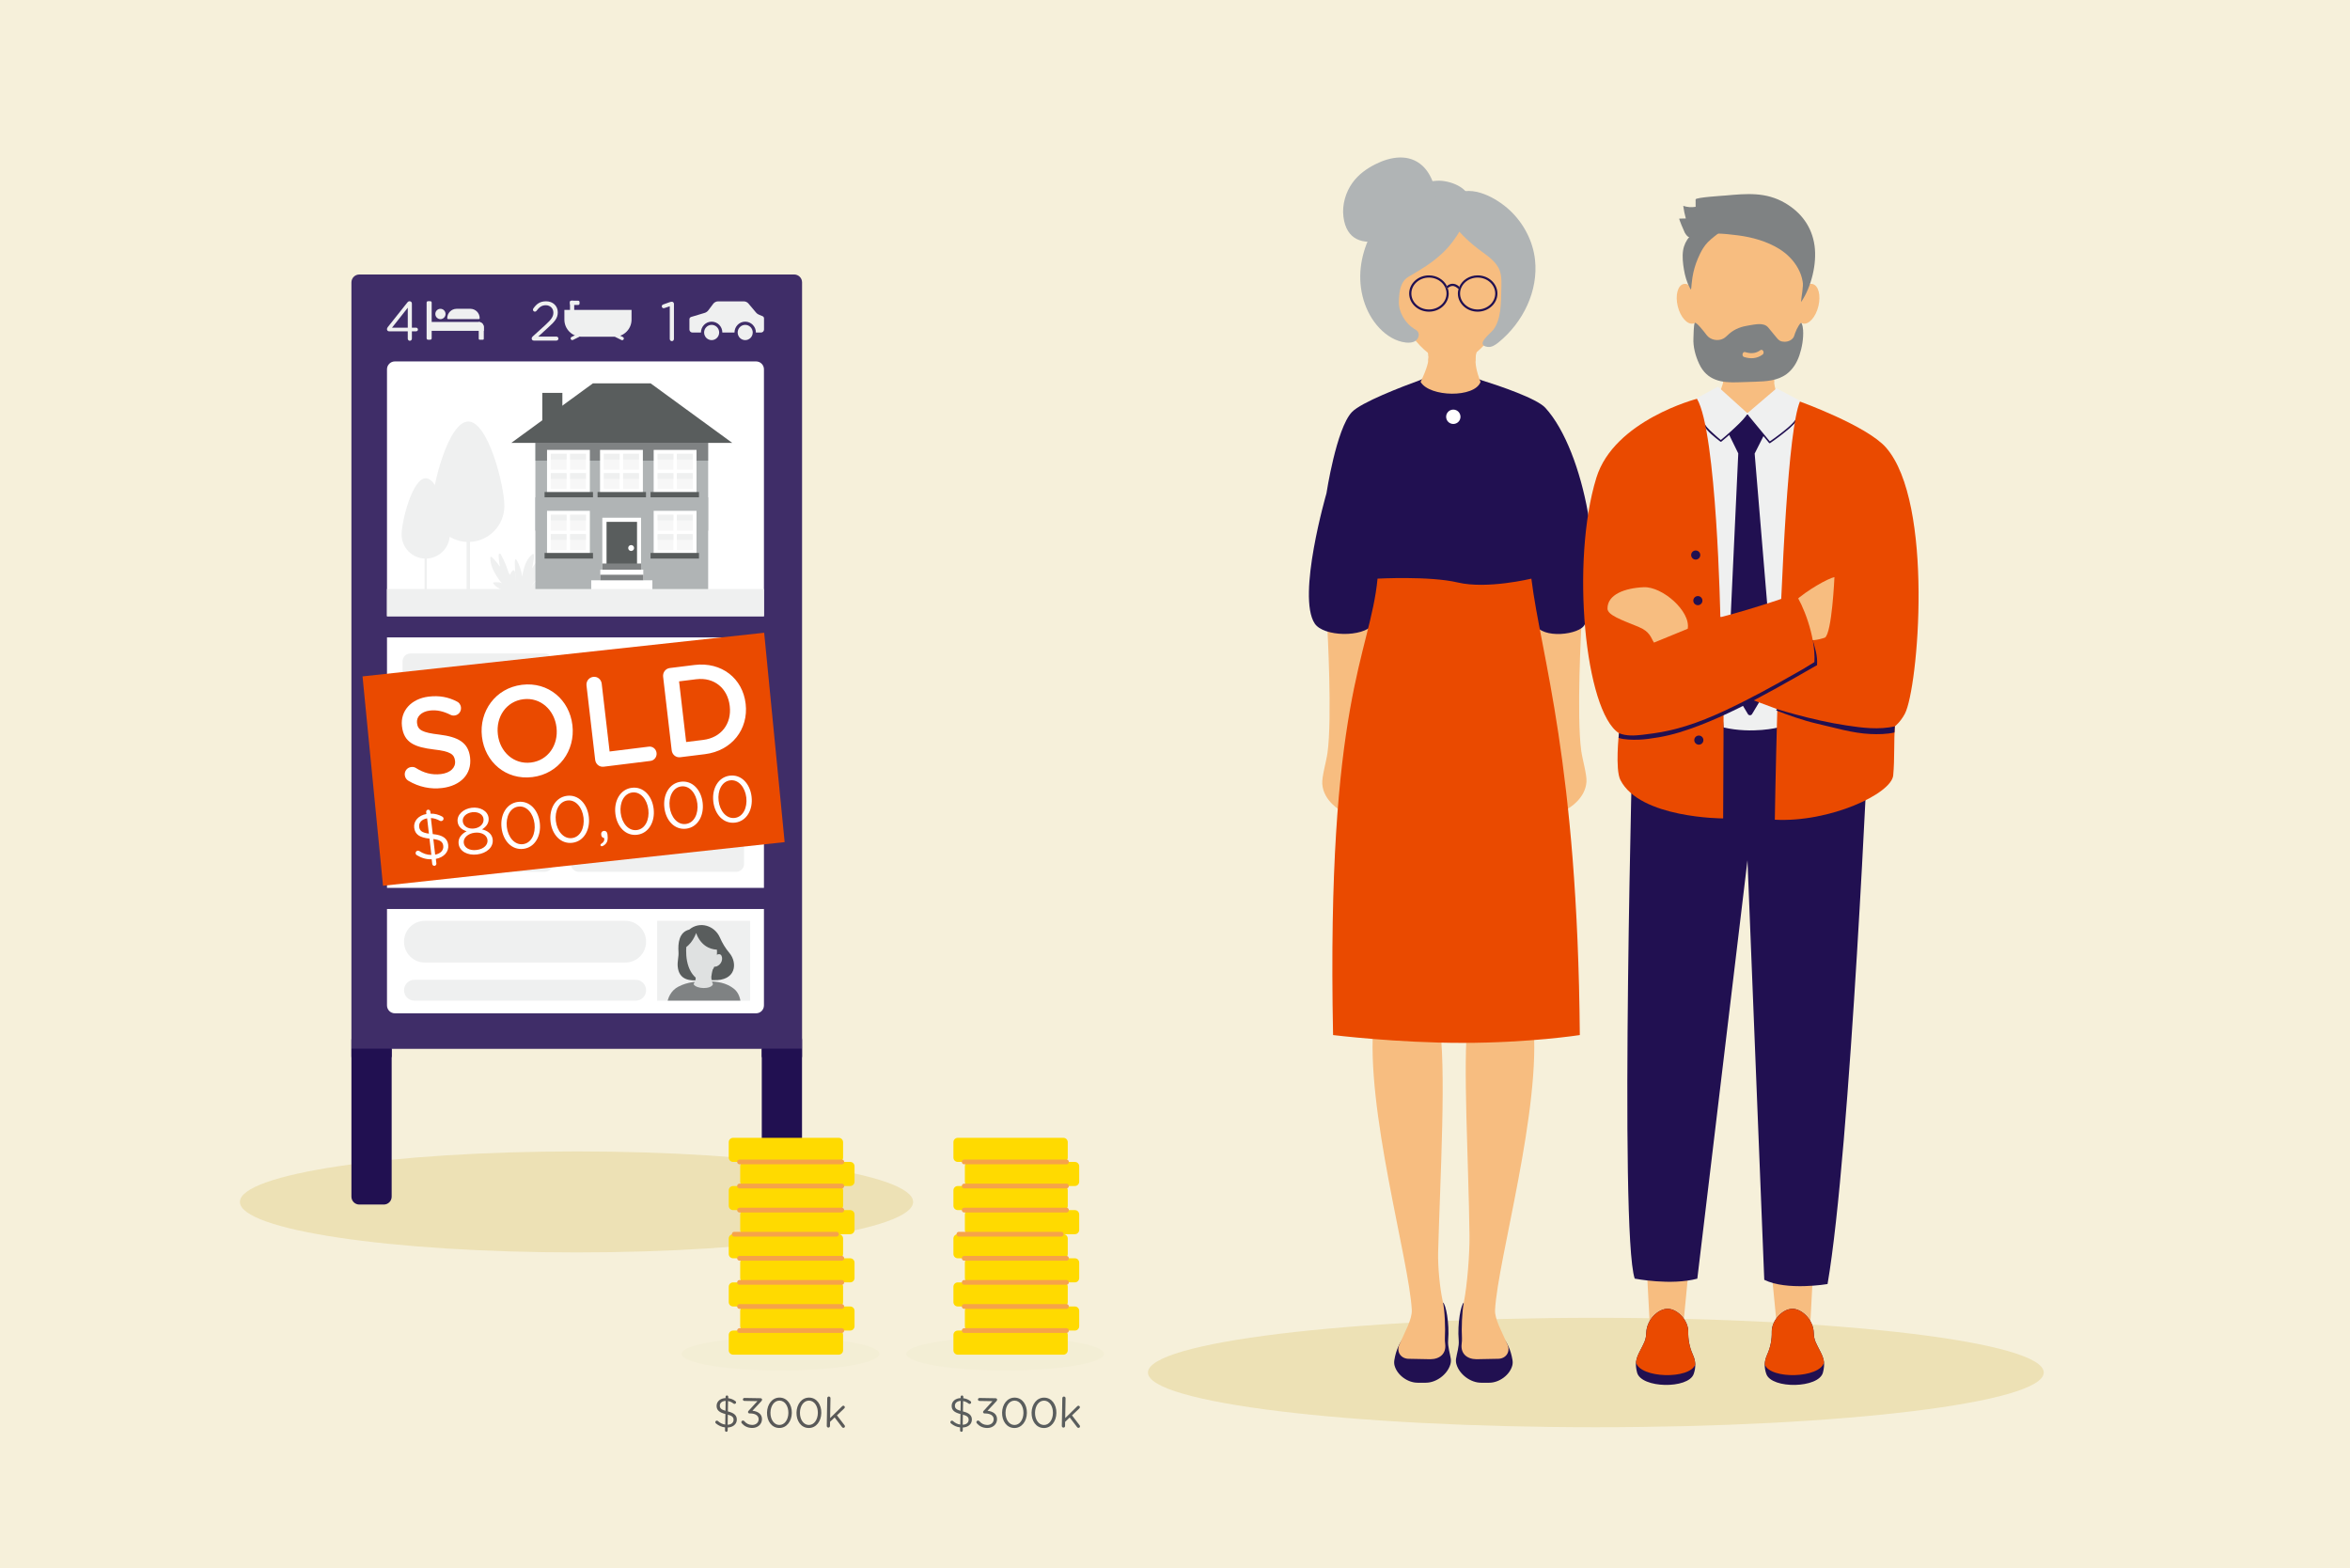 <?xml version="1.0" encoding="UTF-8"?><svg id="a" xmlns="http://www.w3.org/2000/svg" xmlns:xlink="http://www.w3.org/1999/xlink" viewBox="0 0 580 387"><defs><clipPath id="b"><rect x="59.216" y="67.219" width="215.972" height="289.731" fill="none" stroke-width="0"/></clipPath><clipPath id="c"><rect x="59.216" y="284.166" width="166.149" height="24.925" fill="none" stroke-width="0"/></clipPath><clipPath id="d"><rect x="59.216" y="284.167" width="166.149" height="24.923" fill="none" stroke-width="0"/></clipPath><clipPath id="e"><rect x="59.216" y="67.219" width="215.972" height="289.731" fill="none" stroke-width="0"/></clipPath><clipPath id="f"><rect x="162.188" y="227.258" width="22.962" height="19.699" fill="none" stroke-width="0"/></clipPath><clipPath id="g"><rect x="171.719" y="239.604" width="3.769" height="2.444" fill="none" stroke-width="0"/></clipPath><clipPath id="h"><rect x="171.719" y="239.604" width="3.77" height="2.444" fill="none" stroke-width="0"/></clipPath><clipPath id="i"><rect x="59.216" y="67.219" width="215.972" height="289.731" fill="none" stroke-width="0"/></clipPath><clipPath id="j"><rect x="59.216" y="67.219" width="215.972" height="289.731" fill="none" stroke-width="0"/></clipPath><clipPath id="k"><rect x="59.216" y="67.219" width="215.972" height="289.731" fill="none" stroke-width="0"/></clipPath><clipPath id="l"><rect x="59.216" y="67.219" width="215.972" height="289.731" fill="none" stroke-width="0"/></clipPath><clipPath id="m"><rect x="168.229" y="330.025" width="48.817" height="8.203" fill="none" stroke-width="0"/></clipPath><clipPath id="n"><rect x="168.229" y="330.025" width="48.817" height="8.203" fill="none" stroke-width="0"/></clipPath><clipPath id="o"><rect x="168.229" y="330.025" width="48.817" height="8.203" fill="none" stroke-width="0"/></clipPath><clipPath id="p"><rect x="168.229" y="330.025" width="48.817" height="8.203" fill="none" stroke-width="0"/></clipPath><clipPath id="q"><rect x="59.216" y="67.219" width="215.972" height="289.731" fill="none" stroke-width="0"/></clipPath><clipPath id="r"><rect x="223.681" y="330.025" width="48.817" height="8.203" fill="none" stroke-width="0"/></clipPath><clipPath id="s"><rect x="223.681" y="330.025" width="48.817" height="8.203" fill="none" stroke-width="0"/></clipPath><clipPath id="t"><rect x="223.681" y="330.025" width="48.817" height="8.203" fill="none" stroke-width="0"/></clipPath><clipPath id="u"><rect x="223.681" y="330.025" width="48.817" height="8.203" fill="none" stroke-width="0"/></clipPath><clipPath id="v"><rect x="86.737" y="258.857" width="9.931" height="2.043" fill="none" stroke-width="0"/></clipPath><clipPath id="w"><rect x="86.737" y="258.857" width="9.932" height="2.043" fill="none" stroke-width="0"/></clipPath><clipPath id="x"><rect x="188.014" y="258.857" width="9.932" height="2.043" fill="none" stroke-width="0"/></clipPath><clipPath id="y"><rect x="188.014" y="258.857" width="9.932" height="2.043" fill="none" stroke-width="0"/></clipPath><clipPath id="z"><rect x="283.325" y="37.868" width="221.092" height="314.365" fill="none" stroke-width="0"/></clipPath><clipPath id="aa"><rect x="283.325" y="325.227" width="221.092" height="27.006" fill="none" stroke-width="0"/></clipPath><clipPath id="ab"><rect x="283.325" y="325.227" width="221.092" height="27.006" fill="none" stroke-width="0"/></clipPath><clipPath id="ac"><rect x="351.065" y="81.146" width="14.298" height="10.256" fill="none" stroke-width="0"/></clipPath><clipPath id="ad"><rect x="351.065" y="81.146" width="14.298" height="10.256" fill="none" stroke-width="0"/></clipPath><clipPath id="ae"><rect x="423.965" y="85.077" width="15.107" height="10.166" fill="none" stroke-width="0"/></clipPath><clipPath id="af"><rect x="423.965" y="85.076" width="15.107" height="10.166" fill="none" stroke-width="0"/></clipPath><clipPath id="ag"><path d="m406.311,328.92c-.064,1.904-.506,2.412-1.695,4.772-.86,1.71-1.121,2.925-.575,5.038,1.016,3.934,12.641,4.104,13.973.372.581-1.626.521-3.177-.184-4.729-.891-1.966-1.195-3.85-1.159-5.691.055-2.797-2.647-5.679-5.108-5.679-2.248,0-5.137,2.583-5.252,5.916" fill="none" stroke-width="0"/></clipPath><clipPath id="ah"><path d="m437.29,328.683c.036,1.84-.268,3.725-1.159,5.691-.705,1.552-.765,3.103-.184,4.729,1.332,3.732,12.957,3.562,13.973-.372.547-2.114.285-3.328-.576-5.038-1.188-2.36-1.629-2.869-1.694-4.772-.115-3.332-3.003-5.916-5.25-5.916-2.463,0-5.163,2.882-5.11,5.679" fill="none" stroke-width="0"/></clipPath><clipPath id="ai"><rect x="283.325" y="37.868" width="221.092" height="314.365" fill="none" stroke-width="0"/></clipPath></defs><rect width="580" height="387" fill="#f6f0da" stroke-width="0"/><g clip-path="url(#b)"><g clip-path="url(#c)"><g clip-path="url(#d)"><path d="m225.364,296.628c0,6.883-37.194,12.462-83.075,12.462s-83.074-5.579-83.074-12.462,37.193-12.462,83.074-12.462,83.075,5.579,83.075,12.462" fill="#ede1b5" stroke-width="0"/></g></g><path d="m196.002,297.276h-6.044c-1.075,0-1.945-.87-1.945-1.943v-38.679c0-1.073.87-1.943,1.945-1.943h6.044c1.073,0,1.943.87,1.943,1.943v38.679c0,1.073-.87,1.943-1.943,1.943" fill="#211051" stroke-width="0"/><path d="m94.724,297.276h-6.044c-1.075,0-1.945-.87-1.945-1.943v-38.679c0-1.073.87-1.943,1.945-1.943h6.044c1.073,0,1.943.87,1.943,1.943v38.679c0,1.073-.87,1.943-1.943,1.943" fill="#211051" stroke-width="0"/><path d="m197.957,258.857h-111.221V69.685c0-1.073.87-1.943,1.943-1.943h107.334c1.073,0,1.943.87,1.943,1.943v189.172Z" fill="#3f2d68" stroke-width="0"/><path d="m186.605,250.079h-89.149c-1.073,0-1.943-.87-1.943-1.943V91.14c0-1.073.87-1.943,1.943-1.943h89.149c1.073,0,1.943.87,1.943,1.943v156.996c0,1.073-.87,1.943-1.943,1.943" fill="#fff" stroke-width="0"/><rect x="94.402" y="152.093" width="97.706" height="5.214" fill="#3f2d68" stroke-width="0"/><rect x="94.385" y="219.124" width="95.935" height="5.214" fill="#3f2d68" stroke-width="0"/><path d="m134.444,215.159h-33.151c-1.073,0-1.943-.87-1.943-1.943v-50c0-1.073.87-1.943,1.943-1.943h33.151c1.073,0,1.943.87,1.943,1.943v50c0,1.073-.87,1.943-1.943,1.943" fill="#eff0f0" stroke-width="0"/><path d="m181.7,186.911h-38.868c-1.073,0-1.943-.87-1.943-1.943v-21.75c0-1.073.87-1.943,1.943-1.943h38.868c1.073,0,1.943.87,1.943,1.943v21.75c0,1.073-.87,1.943-1.943,1.943" fill="#eff0f0" stroke-width="0"/><path d="m181.7,215.159h-38.868c-1.073,0-1.943-.87-1.943-1.943v-21.75c0-1.073.87-1.943,1.943-1.943h38.868c1.073,0,1.943.87,1.943,1.943v21.75c0,1.073-.87,1.943-1.943,1.943" fill="#eff0f0" stroke-width="0"/><polygon points="193.657 207.831 94.531 218.601 89.477 166.93 188.603 156.16 193.657 207.831" fill="#ea4a00" stroke-width="0"/></g><path d="m100.809,192.7c-.464-.261-.831-.758-.904-1.387-.118-1.006.585-1.891,1.56-2.012.52-.064.874.051,1.141.21,1.938,1.228,3.925,1.81,6.244,1.523,2.319-.288,3.651-1.601,3.461-3.236l-.008-.062c-.183-1.573-1.137-2.316-5.213-2.769-4.678-.569-7.403-1.635-7.876-5.691l-.007-.063c-.44-3.773,2.308-6.762,6.549-7.287,2.686-.333,4.936.122,7.013,1.205.455.199.914.684,1.002,1.438.118,1.006-.585,1.891-1.561,2.012-.366.045-.683-.011-1.009-.162-1.776-.896-3.429-1.266-5.107-1.058-2.197.272-3.343,1.594-3.175,3.041l.008.062c.198,1.698,1.263,2.332,5.5,2.828,4.647.573,7.16,1.953,7.585,5.601l.008.063c.48,4.12-2.377,6.962-6.862,7.518-2.899.359-5.754-.244-8.348-1.773Z" fill="#fff" stroke-width="0"/><path d="m118.953,181.838l-.007-.062c-.723-6.196,3.311-11.959,9.87-12.772,6.561-.812,11.735,3.747,12.457,9.942l.008.063c.722,6.195-3.311,11.958-9.871,12.771s-11.734-3.747-12.457-9.942Zm18.399-2.279l-.007-.062c-.499-4.277-3.934-7.457-8.176-6.931-4.241.525-6.794,4.382-6.296,8.66l.008.063c.498,4.277,3.93,7.425,8.171,6.9,4.242-.525,6.799-4.352,6.3-8.629Z" fill="#fff" stroke-width="0"/><path d="m144.754,169.2c-.124-1.069.6-2.021,1.668-2.153,1.037-.128,1.96.619,2.084,1.688l1.95,16.731,9.674-1.198c.945-.117,1.8.575,1.914,1.55.113.975-.558,1.855-1.503,1.973l-11.534,1.428c-1.068.132-1.991-.615-2.119-1.715l-2.134-18.303Z" fill="#fff" stroke-width="0"/><path d="m163.666,167.049c-.129-1.101.596-2.052,1.664-2.184l6.072-.752c6.713-.831,11.904,3.343,12.626,9.539l.008.063c.722,6.195-3.354,11.581-10.067,12.413l-6.072.752c-1.068.132-1.991-.615-2.119-1.716l-2.111-18.114Zm9.892,15.556c4.484-.555,7.053-4.032,6.55-8.341l-.007-.062c-.502-4.309-3.803-7.122-8.287-6.566l-4.213.522,1.745,14.97,4.212-.522Z" fill="#fff" stroke-width="0"/><path d="m105.637,199.826c.271-.034.539.176.571.449l.062.528c1.067-.019,1.94.23,2.821.689.191.106.354.249.381.489.039.336-.204.61-.539.651-.112.014-.227.012-.365-.069-.764-.425-1.487-.644-2.22-.667l.461,3.953c2.494.243,3.627,1.061,3.815,2.677.2,1.712-1.069,3.071-3.053,3.446l.133,1.137c.031.272-.181.542-.452.575-.271.034-.54-.176-.571-.449l-.136-1.168c-1.325.05-2.502-.307-3.636-.995-.192-.106-.307-.254-.333-.479-.037-.32.206-.61.525-.649.159-.02.294.029.382.083.933.615,1.865.97,2.984.961l-.469-4.017c-2.432-.267-3.574-1.019-3.77-2.699-.192-1.649,1.057-3.038,3.013-3.377l-.058-.496c-.032-.272.181-.542.452-.576Zm.219,5.915l-.44-3.777c-1.352.232-2.078,1.102-1.964,2.078.108.928.607,1.451,2.404,1.699Zm1.095,1.326l.449,3.857c1.367-.25,2.127-1.108,2.004-2.164-.11-.944-.658-1.461-2.453-1.693Z" fill="#fff" stroke-width="0"/><path d="m113.189,208.226l-.004-.032c-.154-1.328.694-2.391,1.982-3.038-1.097-.352-2.068-1.043-2.22-2.339l-.004-.032c-.201-1.729,1.43-3.181,3.477-3.434,2.047-.254,3.966.759,4.167,2.487l.004.032c.151,1.296-.636,2.206-1.618,2.815,1.386.332,2.467,1.123,2.621,2.452l.004.032c.223,1.905-1.452,3.411-3.835,3.706-2.382.295-4.355-.775-4.574-2.648Zm6.148-6.119l-.004-.032c-.129-1.104-1.328-1.8-2.784-1.62-1.455.18-2.464,1.133-2.333,2.253l.004.032c.142,1.216,1.374,1.908,2.797,1.732,1.424-.176,2.462-1.149,2.32-2.366Zm.979,5.204l-.003-.032c-.146-1.249-1.544-1.968-3.175-1.766-1.631.202-2.823,1.243-2.678,2.491l.003.032c.131,1.121,1.332,1.962,3.171,1.734,1.84-.228,2.814-1.323,2.682-2.459Z" fill="#fff" stroke-width="0"/><path d="m123.787,204.315l-.004-.032c-.366-3.137,1.195-6.026,4.074-6.382,2.878-.356,5.007,2.043,5.372,5.18l.004.032c.365,3.137-1.181,6.023-4.059,6.38-2.894.358-5.022-2.041-5.388-5.178Zm8.14-1.008l-.004-.032c-.286-2.449-1.884-4.476-3.964-4.218-2.095.26-3.155,2.567-2.868,5.031l.004.032c.285,2.449,1.884,4.475,3.979,4.215,2.094-.259,3.138-2.581,2.853-5.029Z" fill="#fff" stroke-width="0"/><path d="m135.881,202.817l-.004-.032c-.366-3.137,1.195-6.026,4.073-6.382,2.879-.356,5.008,2.043,5.374,5.18l.004.032c.365,3.137-1.18,6.023-4.059,6.38-2.895.358-5.023-2.041-5.389-5.178Zm8.14-1.008l-.004-.032c-.286-2.449-1.885-4.475-3.963-4.218-2.095.26-3.156,2.567-2.869,5.031l.004.032c.285,2.449,1.884,4.475,3.979,4.215,2.096-.259,3.139-2.581,2.854-5.029Z" fill="#fff" stroke-width="0"/><path d="m148.378,208.251c.623-.369.847-.803.742-1.423-.346-.039-.662-.259-.712-.691l-.03-.256c-.049-.416.217-.773.648-.827.464-.058.825.255.887.783l.036.304c.111.96-.028,1.579-.353,1.992-.297.377-.764.679-1.02.711-.209.026-.353-.087-.375-.279-.015-.128.054-.25.176-.314Z" fill="#fff" stroke-width="0"/><path d="m151.88,200.836l-.004-.032c-.366-3.137,1.194-6.025,4.073-6.382,2.878-.356,5.009,2.042,5.374,5.179l.004.032c.365,3.137-1.18,6.024-4.059,6.38-2.895.358-5.023-2.041-5.389-5.178Zm8.139-1.008l-.004-.032c-.286-2.449-1.884-4.475-3.962-4.218-2.095.259-3.156,2.567-2.869,5.031l.004.032c.285,2.449,1.884,4.475,3.979,4.215,2.096-.259,3.138-2.581,2.853-5.029Z" fill="#fff" stroke-width="0"/><path d="m163.975,199.338l-.004-.032c-.366-3.137,1.195-6.025,4.073-6.382,2.879-.356,5.01,2.042,5.375,5.179l.004.032c.365,3.137-1.181,6.024-4.059,6.38-2.896.358-5.024-2.041-5.39-5.178Zm8.14-1.008l-.004-.032c-.286-2.449-1.885-4.476-3.962-4.218-2.096.259-3.157,2.567-2.87,5.031l.004.032c.285,2.449,1.885,4.475,3.979,4.215,2.096-.26,3.139-2.581,2.854-5.029Z" fill="#fff" stroke-width="0"/><path d="m176.054,197.842l-.004-.032c-.366-3.137,1.195-6.025,4.074-6.382,2.878-.356,5.006,2.042,5.372,5.179l.004.032c.365,3.137-1.18,6.024-4.059,6.38-2.894.358-5.022-2.041-5.388-5.178Zm8.14-1.008l-.004-.032c-.286-2.449-1.884-4.476-3.964-4.218-2.095.259-3.155,2.567-2.868,5.031l.004.032c.285,2.449,1.884,4.475,3.979,4.215,2.094-.259,3.138-2.581,2.853-5.029Z" fill="#fff" stroke-width="0"/><g clip-path="url(#e)"><path d="m154.342,237.547h-49.505c-2.824,0-5.113-2.289-5.113-5.113v-.061c0-2.825,2.289-5.115,5.113-5.115h49.505c2.824,0,5.113,2.29,5.113,5.115v.061c0,2.824-2.29,5.113-5.113,5.113" fill="#eff0f0" stroke-width="0"/><path d="m156.899,246.957h-54.618c-1.412,0-2.557-1.145-2.557-2.557v-.031c0-1.412,1.145-2.557,2.557-2.557h54.618c1.412,0,2.557,1.145,2.557,2.557v.031c0,1.412-1.145,2.557-2.557,2.557" fill="#eff0f0" stroke-width="0"/><rect x="162.188" y="227.258" width="22.961" height="19.699" fill="#eff0f0" stroke-width="0"/></g><g clip-path="url(#f)"><path d="m170.112,229.42c2.595-2.165,6.283-1.005,7.578,1.984.584,1.346,1.349,2.622,2.322,3.769,2.068,2.436,1.723,6.996-4.014,6.72-1.149-.054-2.298-.041-3.446.038-2.196.152-4.97.023-5.287-3.399-.117-1.254.275-2.417.194-3.579-.146-2.136.107-4.918,2.653-5.532" fill="#595d5d" stroke-width="0"/><path d="m164.406,253.14c.501.279.961.619,1.485.867,1.307.623,2.865.618,4.315.524,3.345-.215,6.739-2.272,9.952-2.589.923-.091,1.831-.036,2.719.245-.02-2.58.567-6.343-1.74-8.165-1.952-1.542-4.166-1.792-6.357-1.841-2.462-.057-5.068.104-7.397,1.343-1.795.956-2.621,2.754-2.814,4.607-.177,1.692.143,3.344-.162,5.008" fill="#7f8283" stroke-width="0"/><path d="m171.431,239.496c.368,1.105.765,1.311-.245,3.414.721,1.219,4.313,1.283,4.776,0-.691-1.773-.323-2.224-.123-3.414.202-1.19-4.776-1.105-4.408,0" fill="#dfe1e1" stroke-width="0"/><g clip-path="url(#g)"><g clip-path="url(#h)"><path d="m175.486,240.707c-.264.851-2.085,1.619-3.769,1.243v-2.176l3.77-.171v1.104Z" fill="#dfe1e1" stroke-width="0"/></g></g><path d="m171.45,241.047s.001.001.003.003c.212.216.495.343.796.365.456.035.907-.039,1.393-.222,1.129-.425,2.034-1.297,2.551-2.392,1.282-2.72.581-5.908.581-5.908-1.083-3.709-6.947-3.617-7.291-.088,0,0-.905,5.319,1.967,8.241" fill="#dfe1e1" stroke-width="0"/><path d="m178.184,236.217c-.232-1.254-1.435-.505-1.435-.505l-.521,2.847c.783.188,2.233-.845,1.957-2.342" fill="#dfe1e1" stroke-width="0"/><path d="m169.217,233.83c2.011-1.307,2.79-4.122,2.79-4.122-2.466-.466-3.931,1.914-2.79,4.122" fill="#595d5d" stroke-width="0"/><path d="m171.591,229.518s.895,4.627,5.376,4.862c2.58-2.853-2.796-7.715-5.376-4.862" fill="#595d5d" stroke-width="0"/></g><g clip-path="url(#i)"><path d="m106.185,83.846h-.537c-.197,0-.356-.159-.356-.356v-8.808c0-.197.159-.356.356-.356h.537c.197,0,.356.159.356.356v8.808c0,.197-.159.356-.356.356" fill="#eff0f0" stroke-width="0"/><path d="m105.916,81.648v-2.199h12.119c.756,0,1.371.615,1.371,1.373v.826h-13.49Z" fill="#eff0f0" stroke-width="0"/><path d="m119.198,83.846h-.834c-.115,0-.209-.093-.209-.209v-4.188c.691,0,1.251.561,1.251,1.251v2.936c0,.115-.093.209-.209.209" fill="#eff0f0" stroke-width="0"/><path d="m109.963,77.487c0,.705-.564,1.276-1.26,1.276s-1.26-.571-1.26-1.276.564-1.276,1.26-1.276,1.26.571,1.26,1.276" fill="#eff0f0" stroke-width="0"/><path d="m118.158,78.762h-7.536c-.127,0-.231-.104-.231-.231v-.015c0-1.275,1.032-2.306,2.306-2.306h3.385c1.275,0,2.307,1.031,2.307,2.306v.015c0,.127-.104.231-.231.231" fill="#eff0f0" stroke-width="0"/></g><path d="m100.64,81.77h-4.604c-.305,0-.529-.218-.529-.518,0-.191.066-.341.198-.519l4.815-6.057c.159-.205.305-.328.582-.328.318,0,.556.246.556.56v5.961h1.046c.237,0,.449.205.449.464,0,.246-.212.437-.449.437h-1.046v1.814c0,.287-.225.519-.516.519-.277,0-.503-.232-.503-.519v-1.814Zm0-.9v-4.924l-3.89,4.924h3.89Z" fill="#eff0f0" stroke-width="0"/><g clip-path="url(#j)"><path d="m151.643,83.104h-8.12c-2.335,0-4.229-1.894-4.229-4.229v-2.393h16.577v2.393c0,2.335-1.894,4.229-4.229,4.229" fill="#eff0f0" stroke-width="0"/><path d="m141.383,77.015h-.368c-.184,0-.334-.15-.334-.336v-2.132c0-.185.15-.336.334-.336h.368c.185,0,.336.15.336.336v2.132c0,.185-.15.336-.336.336" fill="#eff0f0" stroke-width="0"/><path d="m140.68,74.927v-.38c0-.185.15-.336.336-.336h1.685c.185,0,.336.15.336.336v.38c0,.185-.15.336-.336.336h-1.685c-.185,0-.336-.15-.336-.336" fill="#eff0f0" stroke-width="0"/><path d="m141.237,83.936c-.155,0-.293-.088-.362-.229-.047-.098-.054-.207-.019-.311.035-.102.107-.185.203-.234l1.472-.729c.055-.028.115-.042.177-.042.155,0,.293.088.362.228.098.203.015.447-.184.546l-1.472.729c-.055.028-.115.042-.177.042" fill="#eff0f0" stroke-width="0"/><path d="m153.567,83.961c-.061,0-.121-.015-.177-.041l-1.472-.73c-.199-.099-.282-.343-.184-.546.069-.14.207-.228.362-.228.061,0,.121.013.177.042l1.472.729c.199.099.282.343.184.545-.069.142-.207.229-.362.229" fill="#eff0f0" stroke-width="0"/></g><path d="m131.473,83.043l3.17-2.881c1.432-1.311,1.936-2.048,1.936-3.004,0-1.12-.862-1.83-1.87-1.83-.98,0-1.644.492-2.307,1.393-.08.109-.212.191-.385.191-.265,0-.478-.218-.478-.492,0-.109.04-.218.106-.3.769-1.106,1.617-1.762,3.143-1.762,1.671,0,2.877,1.147,2.877,2.704v.027c0,1.393-.716,2.253-2.347,3.714l-2.479,2.267h4.495c.266,0,.49.219.49.492s-.225.492-.49.492h-5.582c-.306,0-.531-.205-.531-.505,0-.205.08-.355.252-.505Z" fill="#eff0f0" stroke-width="0"/><g clip-path="url(#k)"><path d="m188.567,78.578v2.742c0,.412-.33.748-.739.748h-1.266v-.009c0-1.476-1.183-2.674-2.64-2.674s-2.641,1.197-2.641,2.674v.009h-3.002v-.009c0-1.476-1.181-2.674-2.64-2.674s-2.64,1.197-2.64,2.674v.009h-2.107c-.407,0-.739-.336-.739-.748v-2.523c0-.266.172-.499.423-.575l3.328-1c.368-.111.694-.337.926-.648l1.19-1.589c.289-.388.742-.613,1.221-.613h6.321c.448,0,.876.199,1.167.545l1.876,2.23c.188.222.426.396.695.507l.899.372c.223.091.368.311.368.553" fill="#eff0f0" stroke-width="0"/><path d="m177.498,82.058v.009c-.006,1.037-.835,1.873-1.859,1.873s-1.853-.837-1.859-1.873v-.009c0-1.038.832-1.882,1.859-1.882s1.859.844,1.859,1.882" fill="#eff0f0" stroke-width="0"/><path d="m185.78,82.058v.009c-.006,1.037-.834,1.873-1.857,1.873s-1.854-.837-1.859-1.873v-.009c0-1.038.831-1.882,1.859-1.882s1.857.844,1.857,1.882" fill="#eff0f0" stroke-width="0"/></g><path d="m165.305,75.587l-1.297.437c-.079.027-.158.041-.225.041-.238,0-.45-.205-.45-.464,0-.232.146-.382.371-.464l1.521-.545c.211-.068.396-.123.568-.123h.026c.305,0,.517.246.517.532v8.648c0,.3-.226.546-.517.546-.277,0-.516-.246-.516-.546v-8.062Z" fill="#eff0f0" stroke-width="0"/><g clip-path="url(#l)"><path d="m225.941,311.031c-.048,0-.093.009-.137.02.057-.006.12-.012.178-.015-.015,0-.026-.006-.041-.006" fill="#eaebea" stroke-width="0"/><g clip-path="url(#m)"><g clip-path="url(#n)"><g clip-path="url(#o)"><g clip-path="url(#p)"><path d="m192.637,338.228c13.48,0,24.408-1.835,24.408-4.102s-10.928-4.102-24.408-4.102-24.408,1.837-24.408,4.102,10.928,4.102,24.408,4.102" fill="#f3eed5" stroke-width="0"/></g></g></g></g></g><path d="m179.416,344.391c.177.003.329.161.326.337l-.006.342c.682.084,1.217.321,1.739.693.112.085.203.19.201.346-.004.217-.183.369-.4.366-.072-.001-.146-.013-.227-.076-.45-.34-.892-.544-1.357-.625l-.045,2.559c1.569.38,2.222,1.003,2.203,2.049-.019,1.108-.944,1.858-2.241,1.919l-.013.736c-.003.176-.161.329-.338.326-.176-.003-.328-.162-.325-.337l.014-.756c-.849-.087-1.568-.421-2.232-.961-.112-.085-.173-.19-.171-.335.004-.207.184-.37.391-.366.104.002.186.045.236.087.541.476,1.106.786,1.819.881l.046-2.6c-1.527-.39-2.191-.971-2.172-2.059.019-1.067.934-1.838,2.209-1.878l.006-.321c.003-.176.161-.329.337-.326Zm-.366,3.786l.043-2.445c-.882.026-1.419.514-1.43,1.146-.011.601.262.979,1.387,1.299Zm.584.943l-.043,2.497c.893-.036,1.449-.514,1.461-1.197.011-.611-.293-.99-1.418-1.299Z" fill="#595958" stroke-width="0"/><path d="m183.093,351.272c-.062-.063-.132-.178-.13-.292.004-.217.193-.401.411-.397.135.002.237.066.298.129.518.61,1.135.942,1.953.957.881.016,1.595-.532,1.609-1.381v-.021c.016-.901-.814-1.414-2.006-1.435l-.259-.004c-.197-.003-.36-.162-.357-.358.002-.103.056-.206.172-.318l2.155-2.356-3.211-.056c-.208-.004-.381-.162-.378-.369.004-.208.183-.37.391-.366l3.957.069c.229.004.391.151.388.358-.003.166-.087.278-.203.401l-2.177,2.335c1.263.125,2.381.756,2.358,2.083v.021c-.023,1.295-1.116,2.167-2.463,2.144-1.109-.02-1.94-.48-2.509-1.142Z" fill="#595958" stroke-width="0"/><path d="m189.306,348.634v-.021c.036-2.03,1.277-3.729,3.143-3.696,1.864.033,3.016,1.752,2.98,3.782v.021c-.036,2.031-1.268,3.729-3.132,3.697-1.876-.033-3.026-1.752-2.991-3.783Zm5.273.092v-.021c.028-1.584-.817-3.019-2.164-3.042-1.357-.023-2.231,1.35-2.259,2.945v.021c-.028,1.585.817,3.02,2.175,3.044,1.357.023,2.221-1.361,2.248-2.946Z" fill="#595958" stroke-width="0"/><path d="m196.584,348.639v-.021c.036-2.03,1.278-3.729,3.144-3.696,1.864.033,3.015,1.752,2.979,3.783v.021c-.036,2.03-1.268,3.729-3.132,3.696-1.876-.033-3.026-1.752-2.991-3.783Zm5.272.092v-.021c.028-1.585-.816-3.02-2.163-3.043-1.357-.023-2.231,1.35-2.259,2.945v.021c-.028,1.585.817,3.02,2.175,3.043s2.22-1.361,2.247-2.946Z" fill="#595958" stroke-width="0"/><path d="m204.174,345.049c.004-.218.184-.401.401-.397.228.004.4.194.396.412l-.086,4.909,2.953-2.901c.094-.102.188-.152.312-.15.218.004.359.183.356.379-.002.124-.056.206-.161.308l-1.781,1.689,1.874,2.448c.071.094.101.167.1.271-.004.217-.172.37-.389.366-.146-.003-.237-.056-.339-.193l-1.813-2.373-1.129,1.079-.018,1.025c-.004.228-.172.401-.4.396-.228-.004-.401-.183-.397-.41l.12-6.858Z" fill="#595958" stroke-width="0"/><path d="m237.433,344.395c.177.003.329.161.326.337l-.006.342c.682.084,1.217.322,1.739.693.112.085.203.19.201.346-.004.217-.183.369-.4.365-.072-.001-.146-.013-.227-.076-.45-.339-.892-.544-1.357-.625l-.045,2.559c1.569.38,2.222,1.003,2.203,2.049-.019,1.108-.944,1.859-2.241,1.919l-.013.735c-.003.176-.161.329-.338.326-.176-.003-.328-.162-.325-.337l.014-.756c-.849-.087-1.568-.421-2.232-.961-.112-.085-.173-.189-.171-.335.004-.207.184-.37.391-.366.104.002.186.045.236.087.541.476,1.106.786,1.819.881l.046-2.6c-1.527-.39-2.191-.971-2.172-2.059.019-1.066.934-1.838,2.209-1.878l.006-.321c.003-.176.161-.329.337-.326Zm-.366,3.786l.043-2.444c-.882.026-1.419.514-1.43,1.146-.011.601.262.979,1.387,1.299Zm.584.943l-.043,2.497c.893-.037,1.449-.514,1.461-1.198.011-.611-.293-.99-1.418-1.299Z" fill="#595d5d" stroke-width="0"/><path d="m241.108,351.278c-.062-.063-.132-.178-.13-.292.004-.217.193-.401.411-.397.135.002.237.066.298.129.518.61,1.135.942,1.953.957.881.016,1.595-.532,1.609-1.381v-.021c.016-.901-.814-1.413-2.006-1.434l-.259-.004c-.197-.003-.36-.162-.357-.358.002-.104.056-.207.172-.318l2.155-2.356-3.211-.056c-.208-.004-.381-.162-.378-.369.004-.208.183-.37.391-.366l3.957.069c.229.004.391.152.388.359-.003.166-.087.278-.203.401l-2.177,2.335c1.263.125,2.381.757,2.358,2.083v.021c-.023,1.295-1.116,2.167-2.463,2.144-1.109-.02-1.94-.48-2.509-1.143Z" fill="#595d5d" stroke-width="0"/><path d="m247.324,348.642v-.021c.036-2.03,1.276-3.729,3.142-3.696,1.864.033,3.017,1.752,2.981,3.783v.021c-.036,2.03-1.269,3.729-3.133,3.697-1.876-.033-3.025-1.752-2.99-3.783Zm5.272.092v-.021c.028-1.585-.817-3.02-2.164-3.043-1.357-.023-2.231,1.349-2.259,2.945v.021c-.028,1.585.817,3.02,2.175,3.043,1.357.024,2.221-1.36,2.248-2.945Z" fill="#595d5d" stroke-width="0"/><path d="m254.603,348.645v-.021c.036-2.03,1.277-3.729,3.143-3.696s3.016,1.752,2.98,3.783v.021c-.036,2.03-1.268,3.729-3.132,3.697-1.876-.033-3.026-1.752-2.991-3.783Zm5.273.092v-.021c.028-1.585-.817-3.019-2.164-3.043-1.357-.023-2.231,1.35-2.259,2.945v.021c-.028,1.585.817,3.02,2.175,3.043,1.357.024,2.221-1.36,2.248-2.945Z" fill="#595d5d" stroke-width="0"/><path d="m262.192,345.057c.003-.218.184-.401.401-.397.228.004.399.194.396.412l-.086,4.91,2.953-2.902c.094-.102.188-.152.312-.15.218.004.36.183.357.379-.003.124-.056.207-.162.308l-1.781,1.689,1.875,2.447c.071.094.101.167.099.271-.003.218-.171.371-.389.367-.146-.002-.237-.056-.339-.192l-1.813-2.374-1.129,1.079-.018,1.026c-.004.228-.172.401-.4.397-.228-.004-.401-.184-.397-.411l.12-6.858Z" fill="#595d5d" stroke-width="0"/><g clip-path="url(#q)"><path d="m128.742,144.097c-.032-.152-.115-.331-.27-.334-.08,0-.153.053-.215.105-.534.454-.867,1.133-.908,1.831.044-1.519.074-3.052-.253-4.534-.045-.2-.15-.442-.355-.438-.096.003-.18.066-.25.13-.415.38-.609.916-.678,1.481-.502-1.917-1.24-3.772-2.196-5.508-.034-.061-.072-.126-.131-.162-.121-.073-.289.007-.359.131-.07.124-.069.276-.063.418.034.891.142,1.778.32,2.652-.568-.838-1.221-1.619-1.946-2.325-.092-.088-.223-.181-.333-.117-.088.051-.099.172-.098.275.031,1.555.642,3.055,1.492,4.357.366.564.841,1.368,1.421,1.907-.216-.107-.442-.191-.669-.248-.131-.034-1.682-.044-1.592.121.495.898,1.475,1.405,2.424,1.794,1.368.564,2.897.994,4.315.571.371-.626.495-1.394.343-2.107" fill="#eff0f0" stroke-width="0"/><path d="m134.342,143.687c-.226.076-.444.178-.647.302.32-.345.622-.707.904-1.083.256-.342.505-.762.378-1.168-.461-.042-.899.193-1.283.453-1.06.72-1.924,1.679-2.742,2.674,1.381-1.73,2.662-3.58,3.198-5.715.12-.473.196-.997-.025-1.432-.905.076-1.606.807-2.145,1.539-.241.328-.469.666-.682,1.012.145-.555.267-1.116.364-1.681.096-.564.165-1.139.083-1.704-.01-.064-.026-.139-.085-.171-.072-.039-.159.01-.225.058-1.178.881-1.813,2.311-2.186,3.732-.156.596-.275,1.202-.355,1.814-.188-1.403-.641-2.773-1.327-4.011-.082-.149-.2-.314-.369-.31-.15.362-.147.765-.137,1.156.038,1.622.133,3.243.28,4.859-.108-.304-.269-.596-.439-.867-.714-1.127-1.644-2.117-2.726-2.9-.232-.168-.613-.298-.755-.05-.039.07-.044.153-.039.234.022.314.193.596.359.863.675,1.078,1.362,2.146,2.066,3.205.213.321.431.644.68.934l-.244-.241c.114.439.504.765.932.923.426.158.889.174,1.343.188.619.02,1.238.039,1.857.06.559.019,1.124.036,1.673-.069,1.124-.212,2.116-.937,2.776-1.872.143-.203.267-.495.101-.679-.139-.155-.387-.12-.583-.054" fill="#eff0f0" stroke-width="0"/><polygon points="160.686 107.709 160.686 107.709 132.136 107.709 132.136 130.962 153.925 130.962 153.925 130.964 174.781 130.964 174.781 107.709 160.686 107.709" fill="#b0b4b5" stroke-width="0"/><polygon points="160.733 109.3 153.926 109.3 132.161 109.3 132.161 113.688 153.926 113.688 160.733 113.688 174.755 113.688 174.755 109.3 160.733 109.3" fill="#7f8283" stroke-width="0"/><rect x="135.012" y="111.031" width="10.571" height="10.557" fill="#fff" stroke-width="0"/><rect x="135.93" y="112.019" width="3.906" height="3.906" fill="#f7f7f7" stroke-width="0"/><rect x="140.704" y="112.019" width="3.906" height="3.906" fill="#f7f7f7" stroke-width="0"/><rect x="135.93" y="116.792" width="3.906" height="3.906" fill="#f7f7f7" stroke-width="0"/><rect x="140.704" y="116.792" width="3.906" height="3.906" fill="#f7f7f7" stroke-width="0"/><rect x="135.951" y="116.773" width="3.903" height="1.421" fill="#eff0f0" stroke-width="0"/><rect x="140.712" y="116.773" width="3.903" height="1.421" fill="#eff0f0" stroke-width="0"/><rect x="135.951" y="111.977" width="3.903" height="1.421" fill="#eff0f0" stroke-width="0"/><rect x="140.712" y="111.977" width="3.903" height="1.421" fill="#eff0f0" stroke-width="0"/><rect x="134.404" y="121.427" width="11.951" height="1.386" fill="#595d5d" stroke-width="0"/><rect x="148.095" y="111.031" width="10.571" height="10.557" fill="#fff" stroke-width="0"/><rect x="149.012" y="112.019" width="3.906" height="3.906" fill="#f7f7f7" stroke-width="0"/><rect x="153.786" y="112.019" width="3.906" height="3.906" fill="#f7f7f7" stroke-width="0"/><rect x="149.012" y="116.792" width="3.906" height="3.906" fill="#f7f7f7" stroke-width="0"/><rect x="153.786" y="116.792" width="3.906" height="3.906" fill="#f7f7f7" stroke-width="0"/><rect x="149.035" y="116.773" width="3.903" height="1.421" fill="#eff0f0" stroke-width="0"/><rect x="153.795" y="116.773" width="3.903" height="1.421" fill="#eff0f0" stroke-width="0"/><rect x="149.035" y="111.977" width="3.903" height="1.421" fill="#eff0f0" stroke-width="0"/><rect x="153.795" y="111.977" width="3.903" height="1.421" fill="#eff0f0" stroke-width="0"/><rect x="147.487" y="121.427" width="11.951" height="1.386" fill="#595d5d" stroke-width="0"/><rect x="161.332" y="111.031" width="10.571" height="10.557" fill="#fff" stroke-width="0"/><rect x="167.081" y="112.019" width="3.906" height="3.906" fill="#f7f7f7" stroke-width="0"/><rect x="162.306" y="112.019" width="3.906" height="3.906" fill="#f7f7f7" stroke-width="0"/><rect x="167.081" y="116.792" width="3.906" height="3.906" fill="#f7f7f7" stroke-width="0"/><rect x="162.306" y="116.792" width="3.906" height="3.906" fill="#f7f7f7" stroke-width="0"/><rect x="167.062" y="116.773" width="3.903" height="1.421" fill="#eff0f0" stroke-width="0"/><rect x="162.301" y="116.773" width="3.903" height="1.421" fill="#eff0f0" stroke-width="0"/><rect x="167.062" y="111.977" width="3.903" height="1.421" fill="#eff0f0" stroke-width="0"/><rect x="162.301" y="111.977" width="3.903" height="1.421" fill="#eff0f0" stroke-width="0"/><rect x="160.56" y="121.427" width="11.951" height="1.386" fill="#595d5d" stroke-width="0"/><polygon points="160.686 122.746 160.686 122.746 132.136 122.746 132.136 145.999 153.925 145.999 153.925 146.001 174.781 146.001 174.781 122.746 160.686 122.746" fill="#b0b4b5" stroke-width="0"/><polygon points="160.576 94.605 146.341 94.605 126.195 109.3 140.288 109.3 166.627 109.3 180.72 109.3 160.576 94.605" fill="#595d5d" stroke-width="0"/><rect x="133.841" y="96.961" width="4.957" height="9.622" fill="#595d5d" stroke-width="0"/><rect x="135.012" y="126.069" width="10.571" height="10.557" fill="#fff" stroke-width="0"/><rect x="148.66" y="127.774" width="9.558" height="13.255" fill="#fff" stroke-width="0"/><rect x="135.93" y="127.057" width="3.906" height="3.906" fill="#f7f7f7" stroke-width="0"/><rect x="140.704" y="127.057" width="3.906" height="3.906" fill="#f7f7f7" stroke-width="0"/><rect x="135.93" y="131.83" width="3.906" height="3.906" fill="#f7f7f7" stroke-width="0"/><rect x="140.704" y="131.83" width="3.906" height="3.906" fill="#f7f7f7" stroke-width="0"/><rect x="135.951" y="131.81" width="3.903" height="1.421" fill="#eff0f0" stroke-width="0"/><rect x="140.712" y="131.81" width="3.903" height="1.421" fill="#eff0f0" stroke-width="0"/><rect x="135.951" y="127.015" width="3.903" height="1.421" fill="#eff0f0" stroke-width="0"/><rect x="140.712" y="127.015" width="3.903" height="1.421" fill="#eff0f0" stroke-width="0"/><rect x="134.404" y="136.463" width="11.951" height="1.386" fill="#595d5d" stroke-width="0"/><rect x="149.701" y="128.793" width="7.524" height="13.328" fill="#595d5d" stroke-width="0"/><path d="m156.5,135.249c0,.403-.327.729-.729.729s-.729-.326-.729-.729.326-.729.729-.729.729.326.729.729" fill="#fff" stroke-width="0"/><rect x="145.915" y="143.214" width="15.098" height="2.786" fill="#fff" stroke-width="0"/><rect x="148.158" y="140.597" width="10.611" height="2.786" fill="#fff" stroke-width="0"/><rect x="148.158" y="141.844" width="10.611" height="1.371" fill="#7f8283" stroke-width="0"/><rect x="148.66" y="139.074" width="9.558" height="1.523" fill="#7f8283" stroke-width="0"/><rect x="161.332" y="126.069" width="10.571" height="10.557" fill="#fff" stroke-width="0"/><rect x="167.081" y="127.057" width="3.906" height="3.906" fill="#f7f7f7" stroke-width="0"/><rect x="162.306" y="127.057" width="3.906" height="3.906" fill="#f7f7f7" stroke-width="0"/><rect x="167.081" y="131.83" width="3.906" height="3.906" fill="#f7f7f7" stroke-width="0"/><rect x="162.306" y="131.83" width="3.906" height="3.906" fill="#f7f7f7" stroke-width="0"/><rect x="167.062" y="131.81" width="3.903" height="1.421" fill="#eff0f0" stroke-width="0"/><rect x="162.301" y="131.81" width="3.903" height="1.421" fill="#eff0f0" stroke-width="0"/><rect x="167.062" y="127.015" width="3.903" height="1.421" fill="#eff0f0" stroke-width="0"/><rect x="162.301" y="127.015" width="3.903" height="1.421" fill="#eff0f0" stroke-width="0"/><rect x="160.56" y="136.463" width="11.951" height="1.386" fill="#595d5d" stroke-width="0"/><rect x="115.16" y="128.739" width=".832" height="17.344" fill="#eff0f0" stroke-width="0"/><path d="m124.49,124.839c0,4.922-3.991,8.913-8.913,8.913s-8.914-3.991-8.914-8.913,3.992-20.814,8.914-20.814,8.913,15.892,8.913,20.814" fill="#eff0f0" stroke-width="0"/><rect x="104.788" y="134.517" width=".555" height="11.566" fill="#eff0f0" stroke-width="0"/><path d="m111.009,131.916c0,3.282-2.66,5.944-5.944,5.944s-5.943-2.662-5.943-5.944,2.662-13.88,5.943-13.88,5.944,10.598,5.944,13.88" fill="#eff0f0" stroke-width="0"/><rect x="95.506" y="145.369" width="93.042" height="6.724" fill="#eff0f0" stroke-width="0"/><path d="m207.007,310.541h-26.075c-.593,0-1.073-.48-1.073-1.073v-3.799c0-.593.48-1.073,1.073-1.073h26.075c.593,0,1.073.48,1.073,1.073v3.799c0,.593-.48,1.073-1.073,1.073" fill="#ffda00" stroke-width="0"/><path d="m209.834,316.486h-26.075c-.593,0-1.073-.48-1.073-1.073v-3.799c0-.593.48-1.073,1.073-1.073h26.075c.593,0,1.073.48,1.073,1.073v3.799c0,.593-.48,1.073-1.073,1.073" fill="#ffda00" stroke-width="0"/><path d="m207.007,322.432h-26.075c-.593,0-1.073-.48-1.073-1.073v-3.799c0-.593.48-1.073,1.073-1.073h26.075c.593,0,1.073.48,1.073,1.073v3.799c0,.593-.48,1.073-1.073,1.073" fill="#ffda00" stroke-width="0"/><path d="m207.007,334.324h-26.075c-.593,0-1.073-.48-1.073-1.073v-3.799c0-.593.48-1.073,1.073-1.073h26.075c.593,0,1.073.48,1.073,1.073v3.799c0,.593-.48,1.073-1.073,1.073" fill="#ffda00" stroke-width="0"/><path d="m209.834,328.378h-26.075c-.593,0-1.073-.48-1.073-1.073v-3.799c0-.593.48-1.073,1.073-1.073h26.075c.593,0,1.073.48,1.073,1.073v3.799c0,.593-.48,1.073-1.073,1.073" fill="#ffda00" stroke-width="0"/><path d="m209.834,304.595h-26.075c-.593,0-1.073-.48-1.073-1.073v-3.799c0-.593.48-1.073,1.073-1.073h26.075c.593,0,1.073.48,1.073,1.073v3.799c0,.593-.48,1.073-1.073,1.073" fill="#ffda00" stroke-width="0"/><line x1="181.212" y1="304.595" x2="206.448" y2="304.595" fill="none" stroke="#f6a349" stroke-linecap="round" stroke-linejoin="round" stroke-width="1.171"/><line x1="182.524" y1="310.541" x2="207.76" y2="310.541" fill="none" stroke="#f6a349" stroke-linecap="round" stroke-linejoin="round" stroke-width="1.171"/><line x1="182.524" y1="316.486" x2="207.76" y2="316.486" fill="none" stroke="#f6a349" stroke-linecap="round" stroke-linejoin="round" stroke-width="1.171"/><line x1="182.524" y1="322.432" x2="207.76" y2="322.432" fill="none" stroke="#f6a349" stroke-linecap="round" stroke-linejoin="round" stroke-width="1.171"/><line x1="182.524" y1="328.378" x2="207.76" y2="328.378" fill="none" stroke="#f6a349" stroke-linecap="round" stroke-linejoin="round" stroke-width="1.171"/><path d="m207.007,286.757h-26.075c-.593,0-1.073-.48-1.073-1.073v-3.799c0-.593.48-1.073,1.073-1.073h26.075c.593,0,1.073.48,1.073,1.073v3.799c0,.593-.48,1.073-1.073,1.073" fill="#ffda00" stroke-width="0"/><path d="m207.007,298.649h-26.075c-.593,0-1.073-.48-1.073-1.073v-3.799c0-.593.48-1.073,1.073-1.073h26.075c.593,0,1.073.48,1.073,1.073v3.799c0,.593-.48,1.073-1.073,1.073" fill="#ffda00" stroke-width="0"/><path d="m209.834,292.703h-26.075c-.593,0-1.073-.48-1.073-1.073v-3.799c0-.593.48-1.073,1.073-1.073h26.075c.593,0,1.073.48,1.073,1.073v3.799c0,.593-.48,1.073-1.073,1.073" fill="#ffda00" stroke-width="0"/><line x1="182.524" y1="286.757" x2="207.76" y2="286.757" fill="none" stroke="#f6a349" stroke-linecap="round" stroke-linejoin="round" stroke-width="1.171"/><line x1="182.524" y1="292.703" x2="207.76" y2="292.703" fill="none" stroke="#f6a349" stroke-linecap="round" stroke-linejoin="round" stroke-width="1.171"/><line x1="182.524" y1="298.649" x2="207.76" y2="298.649" fill="none" stroke="#f6a349" stroke-linecap="round" stroke-linejoin="round" stroke-width="1.171"/><g clip-path="url(#r)"><g clip-path="url(#s)"><g clip-path="url(#t)"><g clip-path="url(#u)"><path d="m248.089,338.228c13.48,0,24.408-1.835,24.408-4.102s-10.928-4.102-24.408-4.102-24.408,1.837-24.408,4.102,10.928,4.102,24.408,4.102" fill="#f3eed5" stroke-width="0"/></g></g></g></g><g clip-path="url(#v)"><g clip-path="url(#w)"><rect x="86.737" y="258.857" width="9.932" height="2.043" fill="#211051" stroke-width="0"/></g></g><g clip-path="url(#x)"><g clip-path="url(#y)"><rect x="188.014" y="258.857" width="9.932" height="2.043" fill="#211051" stroke-width="0"/></g></g><path d="m262.459,310.541h-26.075c-.593,0-1.073-.48-1.073-1.073v-3.799c0-.593.48-1.073,1.073-1.073h26.075c.593,0,1.073.48,1.073,1.073v3.799c0,.593-.48,1.073-1.073,1.073" fill="#ffda00" stroke-width="0"/><path d="m265.286,316.486h-26.075c-.593,0-1.073-.48-1.073-1.073v-3.799c0-.593.48-1.073,1.073-1.073h26.075c.593,0,1.073.48,1.073,1.073v3.799c0,.593-.48,1.073-1.073,1.073" fill="#ffda00" stroke-width="0"/><path d="m262.459,322.432h-26.075c-.593,0-1.073-.48-1.073-1.073v-3.799c0-.593.48-1.073,1.073-1.073h26.075c.593,0,1.073.48,1.073,1.073v3.799c0,.593-.48,1.073-1.073,1.073" fill="#ffda00" stroke-width="0"/><path d="m262.459,334.324h-26.075c-.593,0-1.073-.48-1.073-1.073v-3.799c0-.593.48-1.073,1.073-1.073h26.075c.593,0,1.073.48,1.073,1.073v3.799c0,.593-.48,1.073-1.073,1.073" fill="#ffda00" stroke-width="0"/><path d="m265.286,328.378h-26.075c-.593,0-1.073-.48-1.073-1.073v-3.799c0-.593.48-1.073,1.073-1.073h26.075c.593,0,1.073.48,1.073,1.073v3.799c0,.593-.48,1.073-1.073,1.073" fill="#ffda00" stroke-width="0"/><path d="m265.286,304.595h-26.075c-.593,0-1.073-.48-1.073-1.073v-3.799c0-.593.48-1.073,1.073-1.073h26.075c.593,0,1.073.48,1.073,1.073v3.799c0,.593-.48,1.073-1.073,1.073" fill="#ffda00" stroke-width="0"/><line x1="236.664" y1="304.595" x2="261.9" y2="304.595" fill="none" stroke="#f6a349" stroke-linecap="round" stroke-linejoin="round" stroke-width="1.171"/><line x1="237.977" y1="310.541" x2="263.212" y2="310.541" fill="none" stroke="#f6a349" stroke-linecap="round" stroke-linejoin="round" stroke-width="1.171"/><line x1="237.977" y1="316.486" x2="263.212" y2="316.486" fill="none" stroke="#f6a349" stroke-linecap="round" stroke-linejoin="round" stroke-width="1.171"/><line x1="237.977" y1="322.432" x2="263.212" y2="322.432" fill="none" stroke="#f6a349" stroke-linecap="round" stroke-linejoin="round" stroke-width="1.171"/><line x1="237.977" y1="328.378" x2="263.212" y2="328.378" fill="none" stroke="#f6a349" stroke-linecap="round" stroke-linejoin="round" stroke-width="1.171"/><path d="m262.459,286.757h-26.075c-.593,0-1.073-.48-1.073-1.073v-3.799c0-.593.48-1.073,1.073-1.073h26.075c.593,0,1.073.48,1.073,1.073v3.799c0,.593-.48,1.073-1.073,1.073" fill="#ffda00" stroke-width="0"/><path d="m262.459,298.649h-26.075c-.593,0-1.073-.48-1.073-1.073v-3.799c0-.593.48-1.073,1.073-1.073h26.075c.593,0,1.073.48,1.073,1.073v3.799c0,.593-.48,1.073-1.073,1.073" fill="#ffda00" stroke-width="0"/><path d="m265.286,292.703h-26.075c-.593,0-1.073-.48-1.073-1.073v-3.799c0-.593.48-1.073,1.073-1.073h26.075c.593,0,1.073.48,1.073,1.073v3.799c0,.593-.48,1.073-1.073,1.073" fill="#ffda00" stroke-width="0"/><line x1="237.977" y1="286.757" x2="263.212" y2="286.757" fill="none" stroke="#f6a349" stroke-linecap="round" stroke-linejoin="round" stroke-width="1.171"/><line x1="237.977" y1="292.703" x2="263.212" y2="292.703" fill="none" stroke="#f6a349" stroke-linecap="round" stroke-linejoin="round" stroke-width="1.171"/><line x1="237.977" y1="298.649" x2="263.212" y2="298.649" fill="none" stroke="#f6a349" stroke-linecap="round" stroke-linejoin="round" stroke-width="1.171"/></g><g clip-path="url(#z)"><g clip-path="url(#aa)"><g clip-path="url(#ab)"><path d="m504.417,338.73c0,7.456-49.495,13.504-110.549,13.504s-110.544-6.048-110.544-13.504,49.496-13.502,110.544-13.502,110.549,6.047,110.549,13.502" fill="#ede1b5" stroke-width="0"/></g></g><path d="m360.022,330.792c-.37-4.25.582-8.92,1.256-9.326,1.326,5.674,10.368,4.257,12.011,14.164.079.471.073.957-.055,1.417-.654,2.341-3.23,4.202-5.669,4.202h-2.029c-2.586,0-5.311-2.025-6.057-4.501-.135-.446-.182-.916-.12-1.378.178-1.301.798-3.024.663-4.578" fill="#211051" stroke-width="0"/><path d="m378.39,252.247h-16.122c-1.281,9.584.21,34.738.414,52.683.051,4.604-.538,12.081-1.416,16.6-.447,2.294-.578,6.411-.443,8.688.026.426-.007.929-.074,1.459-.299,2.35,1.275,3.746,3.641,3.77l5.305-.103c1.96.021,3.151-1.7,2.372-3.498-1.336-3.081-3.188-6.255-3.075-8.545.611-12.202,11.576-50.03,9.396-71.055" fill="#f7bd80" stroke-width="0"/><path d="m390.301,154.489s-1.238,22.223-.033,30.837c.302,2.149,1.403,5.863,1.286,7.618-.285,4.316-4.614,6.652-4.614,6.652l-7.233-45.107h10.594Z" fill="#f7bd80" stroke-width="0"/><path d="m327.599,154.986s1.238,22.223.033,30.837c-.302,2.149-1.403,5.863-1.286,7.618.285,4.316,4.613,6.652,4.613,6.652l7.233-45.107h-10.594Z" fill="#f7bd80" stroke-width="0"/><path d="m357.412,330.792c.37-4.25-.582-8.92-1.256-9.326-1.326,5.674-10.368,4.257-12.011,14.164-.079.471-.074.957.055,1.417.654,2.341,3.23,4.202,5.669,4.202h2.029c2.586,0,5.311-2.025,6.057-4.501.135-.446.182-.916.12-1.378-.178-1.301-.798-3.024-.663-4.578" fill="#211051" stroke-width="0"/><path d="m339.044,252.247h16.122c1.924,10.393.235,39.191-.223,56.819-.088,3.368.395,8.825,1.151,12.109.506,2.199.66,6.644.516,9.045-.026.425.007.928.074,1.458.299,2.35-1.275,3.746-3.641,3.77l-5.305-.103c-1.96.021-3.152-1.7-2.372-3.497,1.336-3.082,3.188-6.256,3.075-8.546-.611-12.202-11.575-50.03-9.396-71.055" fill="#f7bd80" stroke-width="0"/><polygon points="363.398 95.535 363.695 84.705 352.602 84.609 352.602 95.454 363.398 95.535" fill="#f7bd80" stroke-width="0"/><path d="m363.619,87.589c-2.711,1.82-8.158,2.059-11.04.301v-3.185h11.102l-.062,2.884Z" fill="#f7bd80" stroke-width="0"/><path d="m352.594,90.618s3.437.531,5.553.531c1.927,0,5.382-.38,5.382-.38-.038,1.406.859,2.668,2.202,3.09,4.334,1.362,13.557,4.462,15.683,6.795,9.76,10.707,14.965,40.223,9.722,53.433-1.021,2.574-10.704,3.786-12.228-.135l-40.001.155c-2.56,3.268-12.237,3.052-14.413-.21-4.487-6.726,2.886-32.137,2.886-32.137,0,0,2.428-15.962,6.264-20.044,2.277-2.425,12.453-6.311,16.88-7.922,1.244-.454,2.069-1.635,2.069-2.958v-.218Z" fill="#211051" stroke-width="0"/><path d="m351.692,93.599c1.972.828,4.139.928,6.251,1.019,2.077.089,4.175-.054,6.118-.846.236-.095.134-.484-.106-.388-1.913.78-3.968.92-6.011.833-2.079-.089-4.204-.191-6.145-1.005-.237-.099-.341.289-.106.388" fill="#211051" stroke-width="0"/><path d="m377.955,142.806s-10.921,2.662-18.167.947c-6.933-1.642-19.798-.947-19.798-.947-1.825,18.819-12.664,29.822-10.976,112.642,0,0,15.687,1.932,31.919,1.932,16.559,0,28.977-1.932,28.977-1.932-.545-67.481-9.587-93.496-11.956-112.642" fill="#ea4a00" stroke-width="0"/><path d="m351.378,83.682c1.141,3.422,2.369,4.059-.761,10.574,2.235,3.774,13.357,3.974,14.792,0-2.137-5.49-.997-6.888-.378-10.574.619-3.686-14.795-3.422-13.653,0" fill="#f7bd80" stroke-width="0"/><g clip-path="url(#ac)"><g clip-path="url(#ad)"><path d="m351.123,83.833c.606,1.815,1.82,2.932,1.394,5.032-.088.434,3.124,2.496,5.97,2.537,2.89.041,5.692-1.814,5.665-2.461-.087-2.145.946-3.674,1.194-5.148.619-3.687-15.365-3.383-14.223.039" fill="#f7bd80" stroke-width="0"/></g></g><path d="m371.282,76.54c-3.037,8.743-9.712,14.344-14.91,12.511-5.198-1.834-6.949-10.408-3.912-19.151,3.037-8.742,9.714-14.343,14.912-12.509,5.197,1.833,6.948,10.407,3.911,19.149" fill="#f7bd80" stroke-width="0"/><path d="m364.108,69.517c3.471,8.725,2.084,17.494-3.1,19.587-5.181,2.094-12.197-3.281-15.668-12.006-3.471-8.724-2.084-17.493,3.099-19.587,5.182-2.093,12.198,3.281,15.669,12.006" fill="#f7bd80" stroke-width="0"/><path d="m372.024,63.418c2.44,8.211-1.765,16.734-9.395,19.037-7.629,2.303-15.793-2.487-18.233-10.698-2.44-8.212,1.766-16.734,9.395-19.037,7.63-2.303,15.793,2.487,18.233,10.698" fill="#f7bd80" stroke-width="0"/><path d="m373.2,66.964c1.376.315,1.989,2.637,1.368,5.187-.621,2.55-2.24,4.362-3.618,4.047-1.376-.316-1.989-2.638-1.367-5.188.62-2.55,2.24-4.361,3.616-4.046" fill="#f7bd80" stroke-width="0"/><path d="m343.077,66.964c-1.376.315-1.989,2.637-1.368,5.187.621,2.55,2.24,4.362,3.618,4.047,1.376-.316,1.989-2.638,1.367-5.188-.62-2.55-2.24-4.361-3.616-4.046" fill="#f7bd80" stroke-width="0"/><path d="m372.784,66.983c-6.094-11.741-18.43-8.795-19.99-16.649,11.319-7.308,27.371,4.246,19.99,16.649" fill="#595d5d" stroke-width="0"/><path d="m343.483,66.974c4.266-3.706,3.615-11.361,12.632-14.566-9.702-5.386-18.706,7.665-12.632,14.566" fill="#595d5d" stroke-width="0"/><path d="m356.314,62.189c-2.995,2.832-5.508,4.24-8.677,6.118-1.948,1.153-2.314,3.454-2.393,6.143-.074,2.557,1.614,5.355,3.703,6.647.36.223.751.426.99.778.474.694.129,1.728-.547,2.215-.677.488-1.566.541-2.39.451-2.499-.273-4.771-1.704-6.522-3.546-3.69-3.885-5.241-9.605-4.631-14.98.6-5.301,3.138-10.515,6.868-14.209,3.442-3.41,6.844-6.951,11.982-7.203,2.895-.142,7.978,1.527,8.122,5.18.15,3.838-3.856,9.902-6.505,12.407" fill="#b0b4b5" stroke-width="0"/><path d="m364.907,61.495c2.024,1.527,4.393,2.956,5.237,5.291.561,1.552.426,3.397.385,5.021-.074,2.967-.035,7.071-1.976,9.581-.749.967-4.567,3.777-1.412,4.226,1,.143,1.929-.478,2.699-1.104,6.106-4.965,9.854-12.75,9.015-20.393-.507-4.604-2.79-9.011-6.243-12.23-3.155-2.941-9.245-6.454-13.64-3.848-5.856,3.473,2.897,11.166,5.935,13.456" fill="#b0b4b5" stroke-width="0"/><path d="m331.567,53.474c-.372-2.973.598-6.048,2.15-8.249s3.628-3.631,5.753-4.699c3.77-1.898,8.304-2.657,11.616.398,2.331,2.152,3.656,6.083,3.309,9.823-.047.519-.128,1.042-.322,1.494-.312.731-.881,1.194-1.434,1.604-4.498,3.337-19.592,11.46-21.072-.372" fill="#b0b4b5" stroke-width="0"/><path d="m360.46,102.86c0,.979-.793,1.772-1.772,1.772s-1.771-.793-1.771-1.772.793-1.772,1.771-1.772,1.772.793,1.772,1.772" fill="#fff" stroke-width="0"/><path d="m357.556,72.439c0-.459-.099-.895-.24-1.312-.05.051-.084.089-.085.091l-.42-.341c.01-.013.116-.138.295-.287-.769-1.546-2.461-2.628-4.43-2.628-2.691,0-4.881,2.01-4.881,4.478s2.19,4.48,4.881,4.48,4.879-2.01,4.879-4.48m-4.879,3.938c-2.393,0-4.339-1.768-4.339-3.938s1.947-3.936,4.339-3.936,4.338,1.765,4.338,3.936-1.945,3.938-4.338,3.938" fill="#211051" stroke-width="0"/><path d="m360.079,71.054c-.156.439-.264.899-.264,1.386,0,2.469,2.19,4.479,4.881,4.479s4.881-2.01,4.881-4.479-2.19-4.479-4.881-4.479c-2.047,0-3.796,1.165-4.52,2.808.035.031.068.054.103.087l-.199.198Zm4.617-2.551c2.393,0,4.339,1.765,4.339,3.937s-1.947,3.937-4.339,3.937-4.339-1.766-4.339-3.937,1.947-3.937,4.339-3.937" fill="#211051" stroke-width="0"/><path d="m356.811,70.876l.42.341s.036-.039.086-.091c.168-.169.589-.53,1.153-.559.482-.024,1.046.305,1.515.774l.18-.265.112-.221c-.033-.033-.067-.055-.1-.087-.55-.512-1.114-.757-1.734-.741-.592.03-1.057.327-1.336.561-.18.15-.285.274-.296.287" fill="#211051" stroke-width="0"/><path d="m424.296,87.756c1.206,3.615,2.502,4.288-.804,11.171,2.362,3.986,14.111,4.198,15.628,0-2.259-5.8-1.054-7.277-.401-11.171.655-3.894-15.63-3.615-14.424,0" fill="#f7bd80" stroke-width="0"/><g clip-path="url(#ae)"><g clip-path="url(#af)"><path d="m424.027,87.916c.639,1.918,1.671,4.425,1.22,6.644-.093.459,2.479.828,6.059.627,3.05-.171,6.587-.205,6.56-.889-.093-2.265.926-4.866,1.187-6.424.655-3.895-16.232-3.573-15.026.042" fill="#f7bd80" stroke-width="0"/></g></g><path d="m447.351,70.094c1.454.333,2.102,2.786,1.444,5.481-.656,2.693-2.366,4.608-3.82,4.275-1.454-.333-2.102-2.787-1.446-5.481.656-2.694,2.368-4.608,3.822-4.275" fill="#f7bd80" stroke-width="0"/><path d="m415.526,70.094c-1.454.333-2.102,2.786-1.446,5.481.656,2.693,2.368,4.608,3.821,4.275,1.454-.333,2.102-2.787,1.446-5.481-.656-2.694-2.368-4.608-3.821-4.275" fill="#f7bd80" stroke-width="0"/><path d="m445.144,64.236c.004-11.837-28.409-11.845-28.413-.008,0,0-1.713,17.623,7.903,27.225,3.798,3.792,9.944,3.794,13.744.004,9.622-9.596,6.766-27.221,6.766-27.221" fill="#f7bd80" stroke-width="0"/><path d="m429.07,87.265l7.545-.026s.153,3.05-3.426,3.04c-4.681-.013-4.12-3.014-4.12-3.014" fill="#f7bd80" stroke-width="0"/><path d="m445.023,81.478c-.025-.417-.132-1.263-.391-1.745-.144-.27-.644.549-.694.629-.36.584-.66,1.217-.896,1.861-.143.388-.221.812-.466,1.153-.203.281-.482.501-.79.657-.422.215-.904.316-1.376.31-.398-.005-.805-.072-1.158-.284-.345-.206-.617-.537-.884-.86-.648-.786-1.295-1.572-1.943-2.357-1.113-1.351-3.301-.749-4.79-.532-1.715.252-3.429.818-4.825,2.036-.141.123-.278.252-.416.382-.335.314-.674.626-1.065.833-1.323.7-3.216.371-4.153-.916-.429-.589-2.65-3.451-2.913-2.929-.262.52-.274,3.108-.307,3.709-.118,2.187.507,4.424,1.404,6.357,1.944,4.195,5.66,4.686,9.39,4.568,1.474-.048,2.948-.095,4.423-.142,2.696-.086,5.545-.224,7.806-1.918,1.518-1.137,2.53-2.828,3.131-4.604.651-1.917,1.038-4.188.912-6.208m-10.003,6.028c-1.415,1.032-2.978,1.097-4.563.598-.674-.212-.396-1.423.279-1.211,1.313.414,2.551.395,3.728-.464.593-.433,1.145.648.556,1.077" fill="#7f8283" stroke-width="0"/><path d="m420.37,61.22c-.532.83-.961,1.735-1.338,2.625-.639,1.51-1.091,3.1-1.339,4.721-.078.509-.103,1.029-.187,1.537-.144,1.523-.084,1.614-.469.891-.737-1.395-1.174-2.932-1.431-4.485-.253-1.53-.441-3.16-.206-4.703.197-1.282.769-2.447,1.603-3.434.639-.756,1.494-1.292,2.338-1.811,1.223-.751,2.482-1.51,3.889-1.784,2.427-.472,3.925.388,1.793,2.102-1.178.946-2.442,1.799-3.504,2.88-.433.44-.811.935-1.147,1.46" fill="#7f8283" stroke-width="0"/><path d="m416.076,53.921c-.286-1.023-.5-2.066-.638-3.118.978.334,2.041.416,3.058.237-.002-.608-.004-1.217-.006-1.825,0-.506,6.836-.915,7.391-.964,5.198-.469,9.952-.912,14.677,1.843,4.035,2.354,6.638,5.897,7.288,10.531.623,4.426-.784,10.225-3.317,13.923.005-1.18.663-3.967.377-5.087-.179-1.121-.575-2.202-1.118-3.198-1.083-1.988-2.752-3.656-4.672-4.84-3.063-1.887-6.615-2.871-10.159-3.335-3.248-.427-7.204-.812-10.402.073-1.536.426-1.789.813-2.734-.734-.167-.273-1.494-3.466-1.367-3.47.54-.012,1.081-.024,1.621-.037" fill="#7f8283" stroke-width="0"/><polygon points="406.575 315.565 416.527 315.842 415.388 327.599 407.203 327.389 406.575 315.565" fill="#f7bd80" stroke-width="0"/></g><g clip-path="url(#ag)"><path d="m404.042,338.731c1.016,3.934,12.641,4.104,13.973.372.581-1.626.521-3.179-.183-4.729-.892-1.966-1.196-3.85-1.161-5.692.055-2.796-2.647-5.677-5.108-5.677-2.248,0-5.137,2.583-5.252,5.916-.066,1.904-.506,2.412-1.694,4.772-.861,1.712-1.122,2.923-.576,5.038" fill="#211051" stroke-width="0"/><path d="m403.78,336.247c1.016,3.932,13.292,4.231,14.626.497.58-1.626.129-3.151-.575-4.702-.892-1.967-1.196-3.851-1.161-5.692.055-2.796-2.647-5.679-5.108-5.679-2.248,0-5.137,2.583-5.252,5.917-.064,1.902-.506,2.411-1.694,4.772-.861,1.71-1.384,2.771-.837,4.885" fill="#ea4a00" stroke-width="0"/></g><polygon points="447.387 315.565 437.435 315.842 438.574 327.599 446.758 327.389 447.387 315.565" fill="#f7bd80" stroke-width="0"/><g clip-path="url(#ah)"><path d="m449.92,338.731c-1.016,3.934-12.641,4.104-13.973.372-.581-1.626-.521-3.179.183-4.729.892-1.966,1.196-3.85,1.161-5.692-.055-2.796,2.647-5.677,5.108-5.677,2.248,0,5.137,2.583,5.252,5.916.066,1.904.506,2.412,1.694,4.772.861,1.712,1.122,2.923.576,5.038" fill="#211051" stroke-width="0"/><path d="m450.182,336.247c-1.016,3.932-13.292,4.231-14.626.497-.58-1.626-.129-3.151.575-4.702.892-1.967,1.196-3.851,1.161-5.692-.055-2.796,2.647-5.679,5.108-5.679,2.248,0,5.137,2.583,5.252,5.917.064,1.902.506,2.411,1.694,4.772.861,1.71,1.384,2.771.837,4.885" fill="#ea4a00" stroke-width="0"/></g><g clip-path="url(#ai)"><path d="m403.057,177.691s-3.446,126.386.403,137.865c0,0,8.948,1.76,15.452.01l12.379-103.267,4.144,103.553c5.601,2.759,15.62,1.045,15.62,1.045,5.674-32.89,10.249-138.252,10.249-138.252l-58.247-.953Z" fill="#211051" stroke-width="0"/><path d="m425.394,179.534c7.173,1.639,13.496,0,13.496,0l5.351-80.653-5.781-3.039-7.19,6.14-7.259-6.556-5.182,2.817,6.566,81.291Z" fill="#eff0f0" stroke-width="0"/><polygon points="436.179 149.319 433.065 111.941 435.327 107.444 431.27 102.702 426.698 107.158 429.02 111.901 427.147 152.135 436.179 149.319" fill="#211051" stroke-width="0"/><path d="m420.494,104.97c.848,1.509,2.744,2.957,4.092,4.008.091.07.186.074.277,0,.905-.738,1.787-1.506,2.654-2.288,1.388-1.252,2.801-2.548,3.922-4.053.15-.202-.19-.397-.339-.198-1.122,1.51-2.56,2.805-3.954,4.058-.836.753-1.688,1.492-2.56,2.204h.277c-.516-.403-1.015-.83-1.5-1.269-.792-.718-2.001-1.719-2.53-2.66-.124-.219-.098.206.026.426l-.365-.228Z" fill="#211051" stroke-width="0"/><path d="m431.131,102.677c1.849,2.205,3.67,4.436,5.502,6.654.051.062.171.076.237.031.911-.619,1.801-1.271,2.673-1.944,1.224-.943,3.15-2.436,4.011-3.742.14-.211-.202-.404-.34-.194-.86,1.305-2.823,2.799-4.049,3.737-.815.623-1.644,1.229-2.493,1.806.079.01.159.02.237.03-1.832-2.218-3.653-4.449-5.502-6.654-.162-.193-.438.085-.277.277" fill="#211051" stroke-width="0"/><path d="m408.411,158.763c1.381-.738,2.907-1.244,4.359-1.838,1.225-.502,2.457-.989,3.692-1.468,2.651-1.031,5.327-2.139,8.077-2.882.243-.066.141-.444-.104-.378-2.801.757-5.524,1.888-8.223,2.939-1.245.485-2.488.976-3.723,1.484-1.426.587-2.917,1.078-4.277,1.805-.222.119-.025.458.198.339" fill="#211051" stroke-width="0"/><path d="m427.745,170.122h8.329l-3.647,6.104c-.234.392-.8.392-1.034,0l-3.647-6.104Z" fill="#211051" stroke-width="0"/><path d="m444.24,99.096s16.47,5.943,21.215,11.331c11.98,13.601,7.969,59.572,4.674,65.736-1.099,2.055-2.444,3.081-2.444,3.081-.292,3.453-.042,8.019-.425,12.113-.425,4.543-15.674,11.663-29.222,10.946,0,0,.177-11.708.621-27.283l-6.497-2.414,6.682-3.706c.86-27.528,2.505-62.972,5.395-69.805" fill="#ea4a00" stroke-width="0"/><path d="m442.927,148.429c3.108-2.816,8.25-5.686,9.829-6.004,0,0-.611,13.814-2.338,14.931,0,0-2.272.846-4.145.637l-3.347-9.563Z" fill="#f7bd80" stroke-width="0"/><path d="m447.349,158.283c.477,1.688-9.763,6.452-9.865,8.216-.014.252,10.95-2.156,10.973-2.406.197-2.24-.556-4.333-1.042-6.052-.068-.242-.135-.001-.066.242" fill="#211051" stroke-width="0"/><path d="m418.827,98.419s-20.452,5.29-24.834,19.499c-6.368,20.646-2.816,57.66,5.578,63.026,0,0-.983,8.919.359,11.556,4.821,9.485,25.356,9.485,25.356,9.485.106-17.534.106-26.101.106-26.101,9.897-4.29,22.422-12.474,22.422-12.474.361-6.61-3.082-14.663-4.677-16.789,0,0-10.148,3.579-18.542,5.711,0,0-.877-45.706-5.769-53.914" fill="#ea4a00" stroke-width="0"/><path d="m396.743,150.182c-.013-3.454,4.226-5.043,8.926-5.26,4.624-.215,11.648,5.951,10.878,10.254l-8.328,3.415c-.784-1.157-.889-2.691-3.866-3.906-4.197-1.713-7.605-2.876-7.611-4.503" fill="#f7bd80" stroke-width="0"/><path d="m420.175,148.233c0,.621-.505,1.126-1.126,1.126s-1.126-.504-1.126-1.126.504-1.126,1.126-1.126,1.126.504,1.126,1.126" fill="#211051" stroke-width="0"/><path d="m420.414,182.658c0,.621-.505,1.126-1.126,1.126s-1.126-.505-1.126-1.126.504-1.126,1.126-1.126,1.126.505,1.126,1.126" fill="#211051" stroke-width="0"/><path d="m419.641,136.979c0,.621-.505,1.126-1.126,1.126s-1.126-.504-1.126-1.126.504-1.126,1.126-1.126,1.126.504,1.126,1.126" fill="#211051" stroke-width="0"/><path d="m448.186,163.297c-5.931,3.404-11.861,6.824-17.98,9.895-6.102,3.061-12.353,5.92-19.099,7.273-1.914.383-3.847.671-5.788.884-1.913.21-3.894.344-5.722-.395l-.12,1.153c1.489.478,3.354.483,4.854.447,1.616-.038,3.375-.314,5.017-.588,3.43-.574,6.75-1.651,9.995-2.89,6.442-2.463,12.606-5.673,18.629-8.987,3.497-1.923,6.955-3.913,10.415-5.9.222-.126.021-1.02-.2-.892" fill="#211051" stroke-width="0"/><path d="m455.645,179.024c-4.202-.642-8.356-1.591-12.456-2.694-1.525-.41-3.044-.842-4.55-1.314-.244-.078-.349.301-.106.377,2.344.939,6.565,2.442,9.893,3.195,4.318.978,8.726,2.356,13.159,2.56,1.992.092,4.029.061,5.983-.375.02-.729.06-1.473.134-1.537-3.884.935-8.163.383-12.056-.211" fill="#211051" stroke-width="0"/></g></svg>